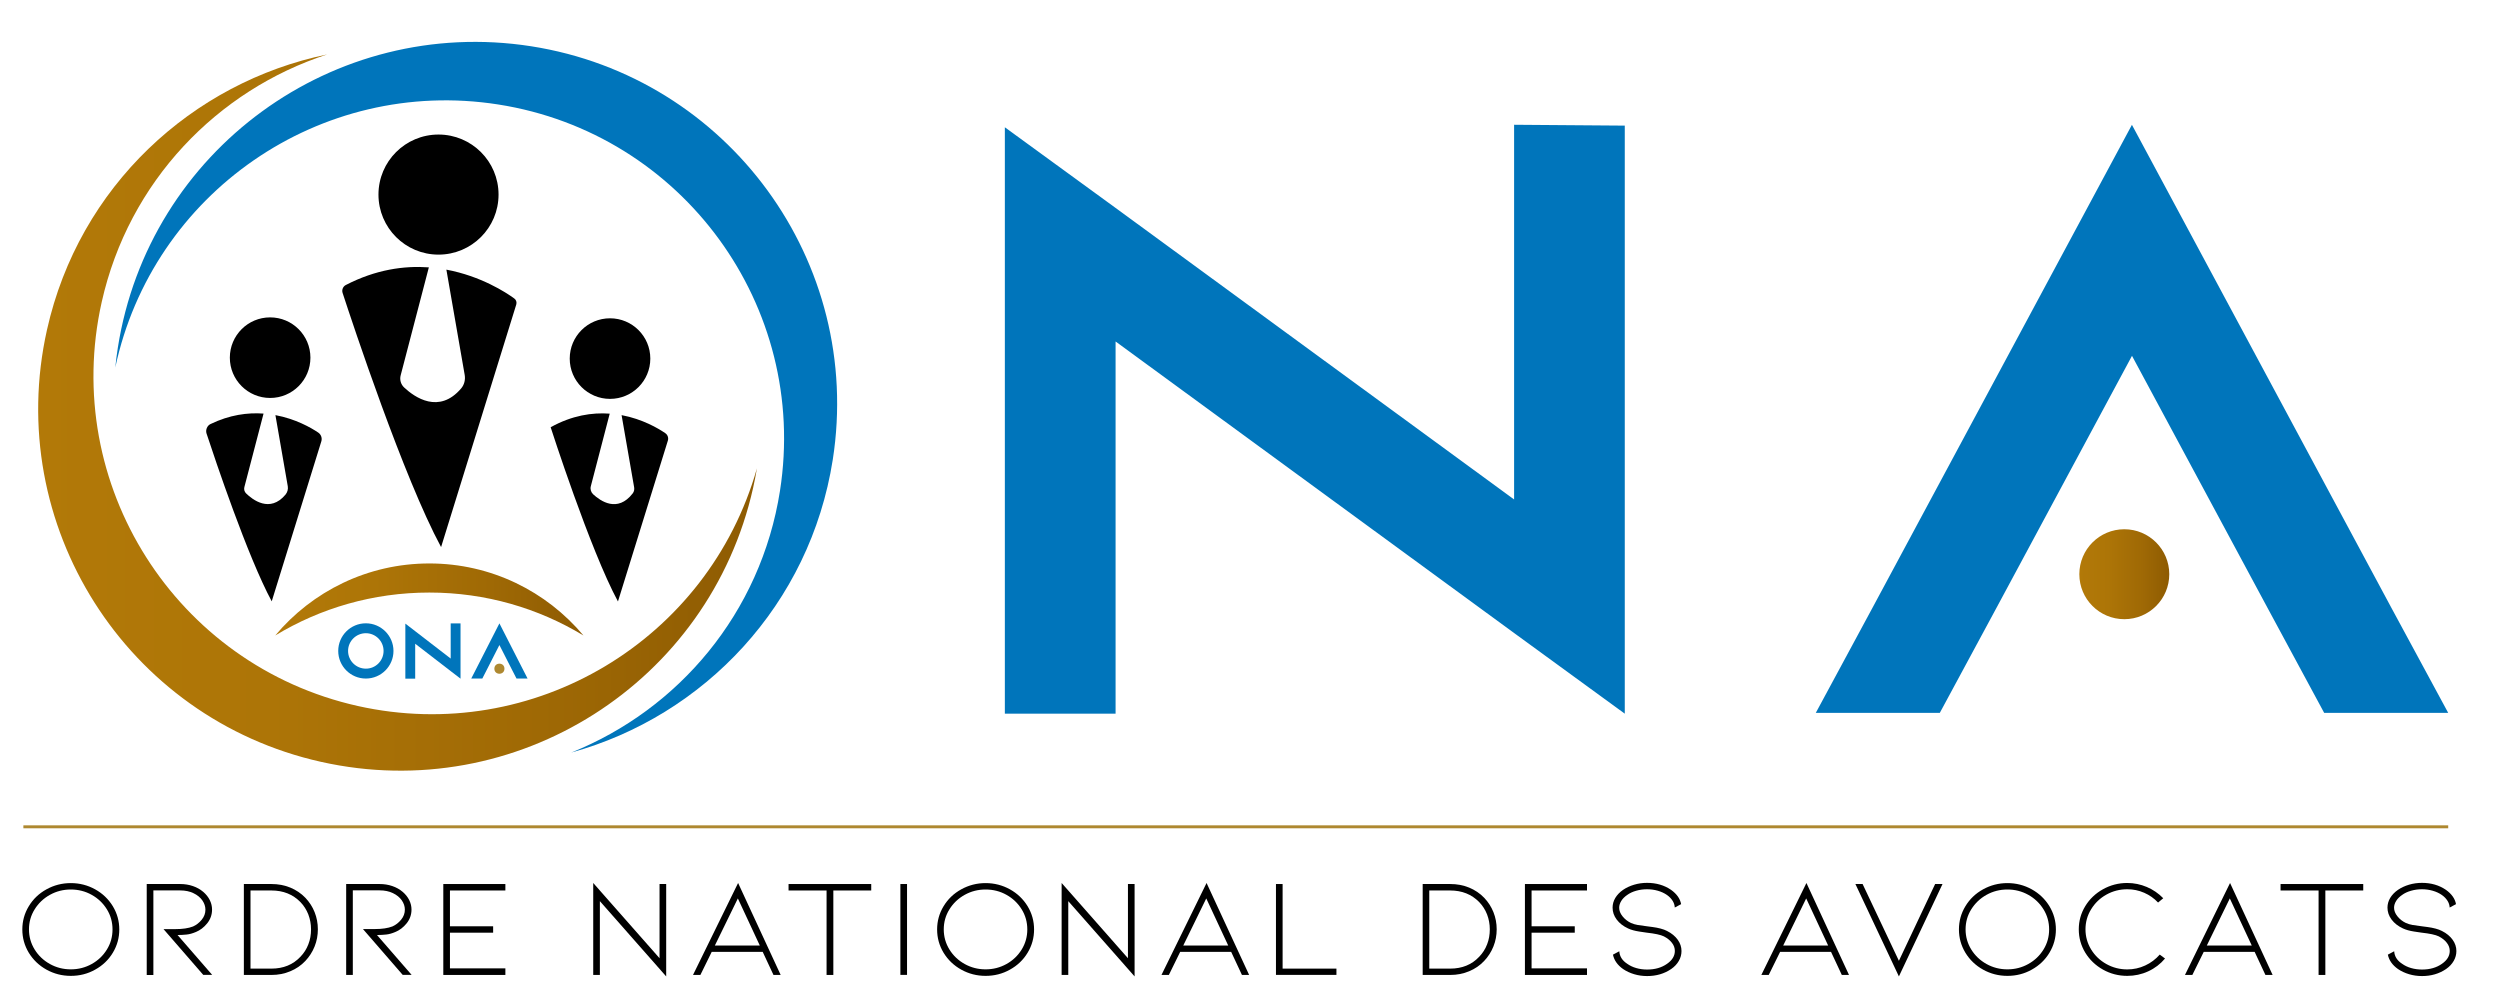 <?xml version="1.0" encoding="utf-8"?>
<!-- Generator: Adobe Illustrator 24.0.1, SVG Export Plug-In . SVG Version: 6.00 Build 0)  -->
<svg version="1.1" id="Calque_1" xmlns="http://www.w3.org/2000/svg" xmlns:xlink="http://www.w3.org/1999/xlink" x="0px" y="0px"
	 viewBox="0 0 406.38 163.83" style="enable-background:new 0 0 406.38 163.83;" xml:space="preserve">
<style type="text/css">
	.st0{display:none;fill:#FFFFFF;}
	.st1{fill:url(#SVGID_1_);}
	.st2{fill:#0075BB;}
	.st3{fill:url(#SVGID_2_);}
	.st4{fill:url(#SVGID_3_);}
	.st5{fill:#AE8830;}
</style>
<rect x="-64.54" y="-183.69" class="st0" width="529.79" height="529.79"/>
<g>
	<path d="M72.56,43.83l2.98,17.13c0.13,0.77-0.07,1.58-0.57,2.17c-3.6,4.24-7.57,1.45-9.27-0.14c-0.54-0.5-0.76-1.26-0.57-1.98
		l4.58-17.55c-4.02-0.29-8.63,0.35-13.5,2.87c-0.46,0.24-0.68,0.79-0.52,1.28c1.61,4.93,9.91,30.01,16.01,41.32L83.92,49.5
		c0.11-0.36-0.01-0.76-0.32-0.98C82.23,47.52,78.16,44.88,72.56,43.83z"/>
	<circle cx="71.28" cy="31.63" r="9.76"/>
	<linearGradient id="SVGID_1_" gradientUnits="userSpaceOnUse" x1="337.994" y1="93.344" x2="352.622" y2="93.344">
		<stop  offset="0" style="stop-color:#B27908"/>
		<stop  offset="0.321" style="stop-color:#AD7507"/>
		<stop  offset="0.7" style="stop-color:#9F6905"/>
		<stop  offset="1" style="stop-color:#8E5B02"/>
	</linearGradient>
	<circle class="st1" cx="345.31" cy="93.34" r="7.31"/>
	<path d="M44.77,67.48l2.01,11.57c0.08,0.48-0.06,0.97-0.37,1.35c-2.54,3.04-5.37,0.82-6.42-0.21c-0.26-0.26-0.36-0.64-0.27-1
		l3.12-11.96c-2.58-0.19-5.53,0.2-8.64,1.71c-0.54,0.26-0.81,0.96-0.63,1.52c1.37,4.17,6.67,20,10.6,27.29l8.06-26
		c0.17-0.54-0.04-1.13-0.51-1.44C50.55,69.52,48.05,68.09,44.77,67.48z"/>
	<circle cx="43.91" cy="58.14" r="6.55"/>
	<path d="M101.04,67.48l2.04,11.73c0.06,0.35-0.01,0.71-0.23,0.99c-2.47,3.2-5.25,1.24-6.43,0.15c-0.36-0.34-0.51-0.84-0.38-1.32
		l3.07-11.79c-2.85-0.21-6.13,0.28-9.6,2.21c0,0,6.38,19.87,10.94,28.32l8.11-26.14c0.14-0.45-0.02-0.94-0.41-1.21
		C107.02,69.64,104.45,68.12,101.04,67.48z"/>
	<circle cx="99.16" cy="58.29" r="6.55"/>
	<path class="st2" d="M86.34,7.52C54.25,2.51,24.17,24.45,19.15,56.54c-0.17,1.07-0.3,2.14-0.41,3.2
		C24.79,31.43,52,12.45,80.97,16.98c29.99,4.69,50.5,32.8,45.82,62.79c-3.11,19.88-16.52,35.59-33.94,42.56
		c21.6-5.95,38.83-24.04,42.52-47.62C140.37,42.62,118.43,12.54,86.34,7.52z"/>
	<linearGradient id="SVGID_2_" gradientUnits="userSpaceOnUse" x1="6.204" y1="67.065" x2="123.032" y2="67.065">
		<stop  offset="0" style="stop-color:#B27908"/>
		<stop  offset="0.321" style="stop-color:#AD7507"/>
		<stop  offset="0.7" style="stop-color:#9F6905"/>
		<stop  offset="1" style="stop-color:#8E5B02"/>
	</linearGradient>
	<path class="st3" d="M52.18,123.84c31.7,7.1,63.14-12.84,70.24-44.54c0.24-1.06,0.44-2.11,0.62-3.17
		c-7.89,27.87-36.27,45.03-64.88,38.63c-29.62-6.63-48.26-36.02-41.63-65.65c4.4-19.64,18.8-34.44,36.64-40.26
		C31.22,13.39,12.85,30.31,7.64,53.6C0.54,85.3,20.48,116.75,52.18,123.84z"/>
	<linearGradient id="SVGID_3_" gradientUnits="userSpaceOnUse" x1="44.742" y1="97.442" x2="94.844" y2="97.442">
		<stop  offset="0" style="stop-color:#B27908"/>
		<stop  offset="0.321" style="stop-color:#AD7507"/>
		<stop  offset="0.7" style="stop-color:#9F6905"/>
		<stop  offset="1" style="stop-color:#8E5B02"/>
	</linearGradient>
	<path class="st4" d="M69.79,96.32c9.17,0,17.74,2.55,25.05,6.98c-5.99-7.16-14.99-11.71-25.05-11.71s-19.06,4.56-25.05,11.71
		C52.05,98.87,60.62,96.32,69.79,96.32z"/>
	<path class="st2" d="M264.11,20.42v95.59l-17.99-13.11l-64.78-47.39v60.5h-18V20.69l18,13.11l64.78,47.39V20.28L264.11,20.42z"/>
	<path class="st2" d="M397.96,115.88H377.8l-9.21-17.07l-22.03-40.97l-22.03,40.97l-9.21,17.07h-20.16l9.21-17.07l42.18-78.52
		l42.18,78.52L397.96,115.88z"/>
	<rect x="3.8" y="134.16" class="st5" width="394.16" height="0.48"/>
	<g>
		<g>
			<path class="st2" d="M63.96,105.81c0,2.48-2.01,4.49-4.49,4.49c-2.48,0-4.49-2.01-4.49-4.49s2.01-4.49,4.49-4.49
				C61.94,101.32,63.96,103.34,63.96,105.81z M62.35,105.81c0-1.59-1.29-2.88-2.88-2.88c-1.59,0-2.89,1.29-2.89,2.88
				c0,1.59,1.3,2.88,2.89,2.88C61.06,108.7,62.35,107.4,62.35,105.81z"/>
			<path class="st2" d="M74.86,101.34v8.98l-1.6-1.23l-5.77-4.45v5.68h-1.6v-8.95l1.6,1.23l5.77,4.45v-5.72L74.86,101.34z"/>
			<path class="st2" d="M85.76,110.3h-1.8l-0.82-1.6l-1.96-3.85l-1.96,3.85l-0.82,1.6h-1.8l0.82-1.6l3.76-7.37l3.76,7.37
				L85.76,110.3z"/>
		</g>
		<circle class="st5" cx="81.18" cy="108.7" r="0.82"/>
	</g>
	<g>
		<g>
			<path d="M11.51,158.63c-1.42,0-2.74-0.34-3.95-1.01c-1.21-0.67-2.17-1.59-2.88-2.75c-0.7-1.16-1.05-2.42-1.05-3.78
				c0-1.36,0.35-2.63,1.05-3.78c0.7-1.16,1.66-2.08,2.88-2.75c1.21-0.67,2.53-1.01,3.95-1.01c1.42,0,2.74,0.34,3.95,1.01
				c1.21,0.67,2.17,1.59,2.88,2.75c0.7,1.16,1.05,2.42,1.05,3.78c0,1.36-0.35,2.62-1.05,3.78c-0.7,1.16-1.66,2.08-2.88,2.75
				C14.25,158.3,12.94,158.63,11.51,158.63z M11.51,144.59c-1.23,0-2.36,0.29-3.4,0.87s-1.87,1.37-2.48,2.36
				c-0.62,0.99-0.92,2.08-0.92,3.26c0,1.18,0.31,2.27,0.92,3.26c0.61,0.99,1.44,1.78,2.48,2.36s2.17,0.87,3.4,0.87
				c1.23,0,2.36-0.29,3.4-0.87c1.04-0.58,1.86-1.37,2.47-2.36c0.61-0.99,0.91-2.08,0.91-3.26c0-1.18-0.3-2.27-0.91-3.26
				c-0.61-0.99-1.43-1.78-2.47-2.36C13.88,144.88,12.74,144.59,11.51,144.59z"/>
			<path d="M33.05,158.48l-6.47-7.45h1.92c1.18,0,2.14-0.14,2.88-0.43c0.54-0.24,1.01-0.61,1.41-1.1c0.4-0.49,0.6-1.03,0.6-1.63
				c0-0.53-0.17-1.03-0.5-1.51c-0.34-0.48-0.81-0.87-1.44-1.17c-0.62-0.3-1.34-0.45-2.16-0.45h-4.36v13.75h-1.08V143.7h5.44
				c0.73,0,1.42,0.11,2.06,0.33c0.64,0.22,1.2,0.53,1.68,0.94c0.46,0.39,0.82,0.84,1.07,1.34c0.25,0.5,0.37,1.02,0.37,1.54
				c0,0.83-0.26,1.58-0.79,2.24c-0.53,0.66-1.15,1.13-1.87,1.42c-0.5,0.21-0.98,0.35-1.45,0.4c-0.47,0.05-0.97,0.08-1.5,0.08
				l5.63,6.48H33.05z"/>
			<path d="M44.12,158.48h-4.48V143.7h4.48c1.1,0,2.12,0.19,3.07,0.58c0.94,0.39,1.76,0.94,2.44,1.65c0.65,0.68,1.16,1.46,1.51,2.34
				s0.53,1.81,0.53,2.79s-0.18,1.92-0.53,2.79c-0.35,0.88-0.86,1.67-1.51,2.36c-0.69,0.73-1.5,1.28-2.44,1.67
				C46.25,158.28,45.23,158.48,44.12,158.48z M40.72,157.45h3.4c1.93,0,3.51-0.64,4.72-1.93c0.56-0.58,0.99-1.25,1.28-2.01
				c0.3-0.76,0.44-1.58,0.44-2.44c0-0.85-0.15-1.65-0.44-2.42c-0.3-0.76-0.72-1.43-1.28-2.01c-1.23-1.26-2.8-1.89-4.72-1.89h-3.4
				V157.45z"/>
			<path d="M65.47,158.48L59,151.02h1.92c1.18,0,2.14-0.14,2.88-0.43c0.54-0.24,1.01-0.61,1.41-1.1s0.6-1.03,0.6-1.63
				c0-0.53-0.17-1.03-0.5-1.51c-0.34-0.48-0.81-0.87-1.44-1.17c-0.62-0.3-1.34-0.45-2.16-0.45h-4.36v13.75h-1.08V143.7h5.44
				c0.73,0,1.42,0.11,2.06,0.33c0.64,0.22,1.2,0.53,1.68,0.94c0.46,0.39,0.82,0.84,1.07,1.34c0.25,0.5,0.37,1.02,0.37,1.54
				c0,0.83-0.26,1.58-0.79,2.24c-0.53,0.66-1.15,1.13-1.87,1.42c-0.5,0.21-0.98,0.35-1.45,0.4c-0.47,0.05-0.97,0.08-1.5,0.08
				l5.63,6.48H65.47z"/>
			<path d="M72.06,158.48V143.7h10.09v1.05h-9.01v5.82h7.02v1.04h-7.02v5.8h9.01v1.07H72.06z"/>
			<path d="M97.51,146.48v12h-1.08v-14.95l10.78,12.23V143.7h1.08v15.02L97.51,146.48z"/>
			<path d="M115.69,154.73l-1.84,3.75h-1.2l7.33-14.95l6.92,14.95h-1.17l-1.75-3.75H115.69z M119.94,146.04l-3.74,7.66h7.31
				L119.94,146.04z"/>
			<path d="M141.62,143.7v1.05h-6.16v13.73h-1.1v-13.73h-6.18v-1.05H141.62z"/>
			<path d="M146.36,158.48V143.7h1.08v14.77H146.36z"/>
			<path d="M160.21,158.63c-1.42,0-2.74-0.34-3.95-1.01c-1.21-0.67-2.17-1.59-2.88-2.75c-0.7-1.16-1.05-2.42-1.05-3.78
				c0-1.36,0.35-2.63,1.05-3.78c0.7-1.16,1.66-2.08,2.88-2.75c1.21-0.67,2.53-1.01,3.95-1.01c1.42,0,2.74,0.34,3.95,1.01
				c1.21,0.67,2.17,1.59,2.88,2.75c0.7,1.16,1.05,2.42,1.05,3.78c0,1.36-0.35,2.62-1.05,3.78c-0.7,1.16-1.66,2.08-2.88,2.75
				C162.95,158.3,161.63,158.63,160.21,158.63z M160.21,144.59c-1.23,0-2.36,0.29-3.4,0.87s-1.87,1.37-2.48,2.36
				c-0.62,0.99-0.92,2.08-0.92,3.26c0,1.18,0.31,2.27,0.92,3.26c0.61,0.99,1.44,1.78,2.48,2.36s2.17,0.87,3.4,0.87
				c1.23,0,2.36-0.29,3.4-0.87c1.04-0.58,1.86-1.37,2.47-2.36c0.61-0.99,0.91-2.08,0.91-3.26c0-1.18-0.3-2.27-0.91-3.26
				c-0.61-0.99-1.43-1.78-2.47-2.36C162.58,144.88,161.44,144.59,160.21,144.59z"/>
			<path d="M173.65,146.48v12h-1.08v-14.95l10.78,12.23V143.7h1.08v15.02L173.65,146.48z"/>
			<path d="M191.84,154.73l-1.84,3.75h-1.2l7.33-14.95l6.92,14.95h-1.17l-1.75-3.75H191.84z M196.08,146.04l-3.74,7.66h7.31
				L196.08,146.04z"/>
			<path d="M207.41,158.48V143.7h1.08v13.75h8.75v1.02H207.41z"/>
			<path d="M235.74,158.48h-4.48V143.7h4.48c1.1,0,2.12,0.19,3.07,0.58c0.94,0.39,1.76,0.94,2.44,1.65
				c0.65,0.68,1.16,1.46,1.51,2.34c0.35,0.88,0.53,1.81,0.53,2.79s-0.18,1.92-0.53,2.79c-0.35,0.88-0.86,1.67-1.51,2.36
				c-0.69,0.73-1.5,1.28-2.44,1.67C237.86,158.28,236.84,158.48,235.74,158.48z M232.33,157.45h3.4c1.93,0,3.51-0.64,4.72-1.93
				c0.56-0.58,0.99-1.25,1.28-2.01c0.3-0.76,0.44-1.58,0.44-2.44c0-0.85-0.15-1.65-0.44-2.42c-0.3-0.76-0.72-1.43-1.28-2.01
				c-1.23-1.26-2.8-1.89-4.72-1.89h-3.4V157.45z"/>
			<path d="M247.88,158.48V143.7h10.09v1.05h-9.01v5.82h7.02v1.04h-7.02v5.8h9.01v1.07H247.88z"/>
			<path d="M272.72,152.76c0.41,0.57,0.61,1.18,0.61,1.83c0,0.56-0.14,1.1-0.43,1.6c-0.29,0.51-0.7,0.95-1.25,1.33
				c-1.12,0.76-2.42,1.14-3.9,1.14c-0.74,0-1.44-0.1-2.11-0.3c-0.67-0.2-1.27-0.48-1.8-0.84c-0.91-0.64-1.46-1.42-1.65-2.34
				l1.03-0.55c0.05,0.83,0.48,1.51,1.3,2.04c0.42,0.3,0.9,0.53,1.46,0.69c0.56,0.16,1.15,0.24,1.77,0.24c1.28,0,2.35-0.31,3.23-0.93
				c0.85-0.59,1.27-1.29,1.27-2.09c0-0.47-0.15-0.91-0.47-1.32c-0.31-0.41-0.75-0.76-1.31-1.05c-0.53-0.26-1.47-0.46-2.83-0.61
				c-0.11-0.01-0.52-0.07-1.21-0.18c-0.69-0.11-1.29-0.27-1.78-0.5c-0.78-0.36-1.4-0.84-1.85-1.44c-0.45-0.6-0.67-1.25-0.67-1.94
				c0-0.56,0.15-1.09,0.44-1.58c0.3-0.49,0.71-0.93,1.26-1.31c0.53-0.36,1.13-0.64,1.8-0.84s1.37-0.3,2.11-0.3
				c1.49,0,2.79,0.38,3.9,1.14c0.93,0.67,1.47,1.44,1.63,2.32l-1.03,0.55c-0.02-0.38-0.13-0.74-0.35-1.09
				c-0.22-0.35-0.52-0.67-0.92-0.95c-0.43-0.3-0.93-0.53-1.49-0.69s-1.14-0.24-1.75-0.24c-0.61,0-1.2,0.08-1.76,0.24
				c-0.57,0.16-1.06,0.39-1.47,0.69c-0.42,0.29-0.74,0.61-0.96,0.97c-0.22,0.36-0.34,0.72-0.34,1.1c0,0.47,0.18,0.94,0.55,1.4
				c0.37,0.46,0.82,0.82,1.37,1.08c0.33,0.15,0.71,0.26,1.11,0.33c0.41,0.07,0.93,0.14,1.57,0.22c0.11,0.01,0.39,0.05,0.84,0.11
				c0.45,0.06,0.88,0.14,1.29,0.25c0.42,0.11,0.77,0.24,1.05,0.39C271.74,151.71,272.31,152.19,272.72,152.76z"/>
			<path d="M289.36,154.73l-1.85,3.75h-1.2l7.33-14.95l6.92,14.95h-1.17l-1.75-3.75H289.36z M293.6,146.04l-3.74,7.66h7.31
				L293.6,146.04z"/>
			<path d="M308.67,156.18l5.89-12.48h1.2l-7.09,15.02l-7.07-15.02h1.17L308.67,156.18z"/>
			<path d="M326.31,158.63c-1.42,0-2.74-0.34-3.95-1.01c-1.21-0.67-2.17-1.59-2.88-2.75c-0.7-1.16-1.05-2.42-1.05-3.78
				c0-1.36,0.35-2.63,1.05-3.78c0.7-1.16,1.66-2.08,2.88-2.75c1.21-0.67,2.53-1.01,3.95-1.01c1.42,0,2.74,0.34,3.95,1.01
				c1.21,0.67,2.17,1.59,2.88,2.75c0.7,1.16,1.05,2.42,1.05,3.78c0,1.36-0.35,2.62-1.05,3.78c-0.7,1.16-1.66,2.08-2.88,2.75
				C329.05,158.3,327.73,158.63,326.31,158.63z M326.31,144.59c-1.23,0-2.36,0.29-3.4,0.87c-1.04,0.58-1.86,1.37-2.48,2.36
				c-0.62,0.99-0.92,2.08-0.92,3.26c0,1.18,0.31,2.27,0.92,3.26c0.61,0.99,1.44,1.78,2.48,2.36c1.04,0.58,2.17,0.87,3.4,0.87
				c1.23,0,2.36-0.29,3.4-0.87c1.04-0.58,1.86-1.37,2.47-2.36c0.61-0.99,0.91-2.08,0.91-3.26c0-1.18-0.3-2.27-0.91-3.26
				c-0.61-0.99-1.43-1.78-2.47-2.36C328.67,144.88,327.54,144.59,326.31,144.59z"/>
			<path d="M345.79,158.63c-1.42,0-2.74-0.34-3.95-1.02c-1.21-0.68-2.17-1.6-2.88-2.76c-0.7-1.16-1.05-2.42-1.05-3.78
				s0.35-2.62,1.05-3.77c0.7-1.15,1.66-2.07,2.88-2.75s2.53-1.02,3.95-1.02c1.1,0,2.16,0.22,3.18,0.65c1.01,0.43,1.9,1.04,2.67,1.83
				l-0.84,0.7c-0.64-0.68-1.39-1.21-2.26-1.59c-0.87-0.38-1.78-0.57-2.74-0.57c-1.23,0-2.36,0.29-3.4,0.87
				c-1.04,0.58-1.87,1.38-2.48,2.38c-0.62,1-0.92,2.09-0.92,3.27s0.31,2.27,0.92,3.27c0.61,1,1.44,1.79,2.48,2.37
				c1.04,0.58,2.17,0.87,3.4,0.87c1.02,0,1.99-0.21,2.91-0.64c0.92-0.42,1.7-1.02,2.36-1.77l0.86,0.64
				c-0.75,0.89-1.66,1.59-2.73,2.08C348.12,158.39,346.98,158.63,345.79,158.63z"/>
			<path d="M358.22,154.73l-1.85,3.75h-1.2l7.33-14.95l6.92,14.95h-1.17l-1.75-3.75H358.22z M362.46,146.04l-3.74,7.66h7.31
				L362.46,146.04z"/>
			<path d="M384.15,143.7v1.05h-6.16v13.73h-1.1v-13.73h-6.18v-1.05H384.15z"/>
			<path d="M398.68,152.76c0.41,0.57,0.61,1.18,0.61,1.83c0,0.56-0.14,1.1-0.43,1.6c-0.29,0.51-0.7,0.95-1.25,1.33
				c-1.12,0.76-2.42,1.14-3.9,1.14c-0.74,0-1.44-0.1-2.11-0.3c-0.67-0.2-1.27-0.48-1.8-0.84c-0.91-0.64-1.46-1.42-1.65-2.34
				l1.03-0.55c0.05,0.83,0.48,1.51,1.3,2.04c0.42,0.3,0.9,0.53,1.46,0.69c0.56,0.16,1.15,0.24,1.77,0.24c1.28,0,2.35-0.31,3.23-0.93
				c0.85-0.59,1.27-1.29,1.27-2.09c0-0.47-0.15-0.91-0.47-1.32c-0.31-0.41-0.75-0.76-1.31-1.05c-0.53-0.26-1.47-0.46-2.83-0.61
				c-0.11-0.01-0.52-0.07-1.21-0.18c-0.69-0.11-1.29-0.27-1.78-0.5c-0.78-0.36-1.4-0.84-1.85-1.44c-0.45-0.6-0.67-1.25-0.67-1.94
				c0-0.56,0.15-1.09,0.44-1.58c0.3-0.49,0.71-0.93,1.26-1.31c0.53-0.36,1.13-0.64,1.8-0.84s1.37-0.3,2.11-0.3
				c1.49,0,2.79,0.38,3.9,1.14c0.93,0.67,1.47,1.44,1.63,2.32l-1.03,0.55c-0.02-0.38-0.13-0.74-0.35-1.09
				c-0.22-0.35-0.52-0.67-0.92-0.95c-0.43-0.3-0.93-0.53-1.49-0.69s-1.14-0.24-1.75-0.24c-0.61,0-1.2,0.08-1.76,0.24
				c-0.57,0.16-1.06,0.39-1.47,0.69c-0.42,0.29-0.74,0.61-0.96,0.97c-0.22,0.36-0.34,0.72-0.34,1.1c0,0.47,0.18,0.94,0.55,1.4
				c0.37,0.46,0.82,0.82,1.37,1.08c0.33,0.15,0.71,0.26,1.11,0.33c0.41,0.07,0.93,0.14,1.57,0.22c0.11,0.01,0.39,0.05,0.84,0.11
				c0.45,0.06,0.88,0.14,1.29,0.25c0.42,0.11,0.77,0.24,1.05,0.39C397.7,151.71,398.27,152.19,398.68,152.76z"/>
		</g>
	</g>
</g>
</svg>
